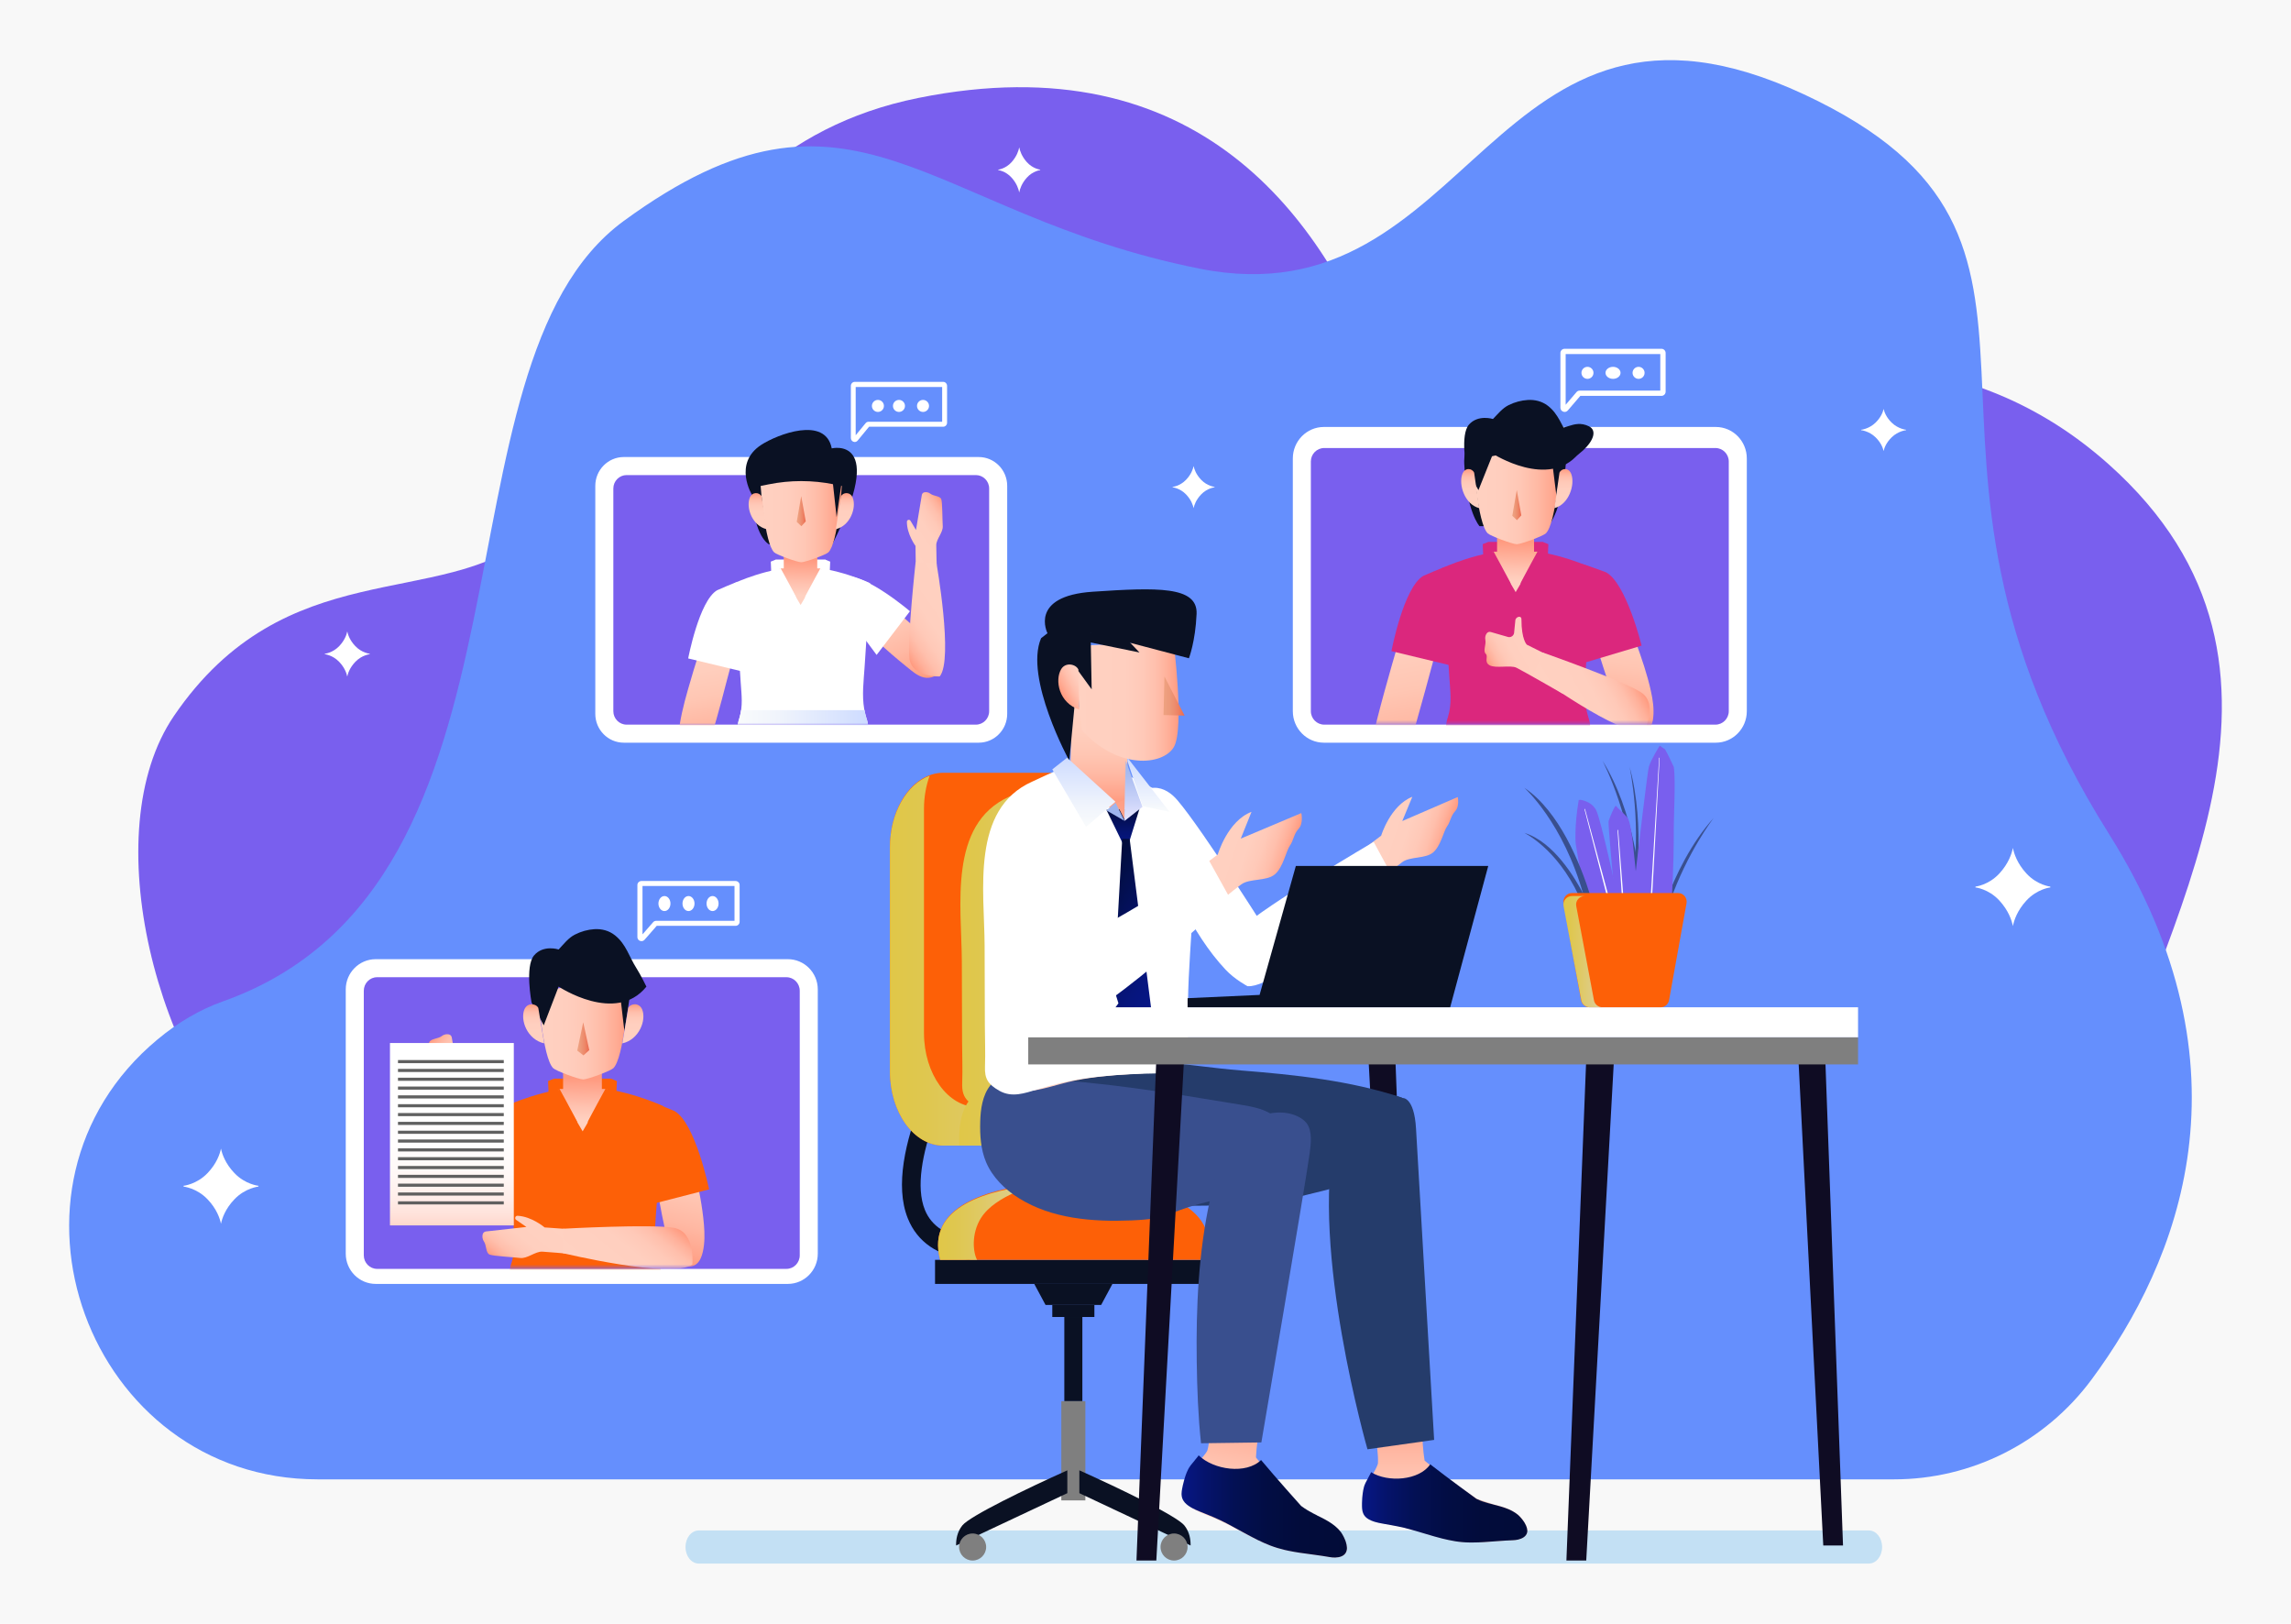 <svg width="762" height="540" viewBox="0 0 762 540" fill="none" xmlns="http://www.w3.org/2000/svg">
<rect width="762" height="540" fill="#F8F8F8"/>
<path d="M621.618 520H232.382C229.962 520 228 517.539 228 514.5C228 511.461 229.962 509 232.382 509H621.618C624.037 509 626 511.461 626 514.5C626 517.539 624.037 520 621.618 520Z" fill="#C3E0F4"/>
<path fill-rule="evenodd" clip-rule="evenodd" d="M90.49 391L698.32 377.098C717.779 308.288 777.554 222.276 701.269 154.334C607.643 70.936 479.305 176.388 459.75 124.446C440.208 72.502 398.564 13.818 305.464 32.573C212.378 51.328 207.021 153.187 176.739 178.067C146.459 202.948 94.974 183.619 57.828 238.149C31.698 276.498 51.642 355.672 90.476 391H90.49Z" fill="#795FEE"/>
<path d="M105.667 492H629.968C655.828 492 680.194 479.698 695.701 458.757C724.643 419.67 750.613 355.464 701.423 277.291C618.995 146.278 704.684 80.198 600.018 31.382C495.337 -17.42 490.528 107.639 398.936 89.34C307.344 71.041 283.89 17.584 207.459 73.487C141.131 121.996 184.737 293.774 74.127 333.042C66.401 335.781 59.076 340.128 52.414 345.679C-6.574 394.759 29.292 492 105.667 492Z" fill="#658FFD"/>
<path d="M470 506L463.991 349H455L463.419 506H470Z" fill="#0F0C23"/>
<path d="M505.035 503.887C505.035 503.887 504.924 503.803 504.884 503.747C504.275 503.243 503.61 502.822 502.919 502.445C503.167 502.529 503.431 502.626 503.679 502.71C503.444 502.626 503.181 502.529 502.904 502.43C501.424 501.647 499.805 501.127 498.186 500.693C497.674 500.554 497.149 500.428 496.637 500.287C494.229 499.475 492.085 498.775 491.434 498.55C491.338 498.508 491.241 498.466 491.157 498.424C490.091 497.655 478.911 490.147 474.221 486.085C474.084 485.972 473.958 485.846 473.82 485.721C472.713 478.689 473.059 471.069 473.059 471.069L456.178 471C456.178 471 458.627 481.252 458.309 486.715C458.281 487.149 457.452 488.745 457.41 488.844C457.202 489.222 456.994 489.587 456.787 489.964C456.579 490.343 456.372 490.735 456.205 491.141C455.68 492.373 454.974 493.564 454.588 494.867C454.158 496.31 454.074 497.878 454.019 499.377C454.006 499.881 453.992 500.386 454.006 500.889C454.019 501.87 454.13 502.892 454.615 503.747C455.376 505.064 456.883 505.722 458.336 506.157C461.298 507.039 464.384 507.374 467.372 508.117C472.879 509.49 478.455 511.674 484.17 512.585C490.494 513.594 496.858 512.473 503.209 512.263C504.884 512.207 507.456 511.633 507.928 509.714C508.411 507.781 506.364 505.064 505.05 503.902L505.035 503.887Z" fill="url(#paint0_linear_171_6650)"/>
<path d="M507.983 508.96C507.969 508.709 507.927 508.442 507.858 508.189C507.787 507.924 507.691 507.644 507.564 507.364C507.439 507.084 507.301 506.818 507.147 506.551C507.064 506.412 506.994 506.285 506.911 506.159C506.534 505.571 506.088 505.024 505.671 504.576C505.546 504.437 505.406 504.31 505.295 504.184C505.295 504.184 505.295 504.184 505.281 504.171C505.198 504.087 505.114 504.003 505.031 503.933C504.975 503.891 504.92 503.849 504.877 503.792C504.682 503.624 504.474 503.47 504.251 503.316C504.167 503.26 504.084 503.19 503.986 503.134C503.888 503.064 503.777 503.007 503.68 502.938C503.429 502.784 503.165 502.63 502.9 502.489C503.15 502.573 503.415 502.672 503.665 502.756C503.429 502.672 503.165 502.573 502.886 502.476C502.148 502.083 501.368 501.762 500.561 501.482C500.198 501.356 499.823 501.229 499.447 501.118C499.377 501.103 499.322 501.076 499.251 501.061C498.876 500.949 498.499 500.838 498.123 500.739C497.608 500.6 497.079 500.472 496.564 500.333C494.141 499.52 491.982 498.821 491.327 498.596C491.272 498.568 491.216 498.539 491.175 498.526C491.133 498.512 491.091 498.484 491.049 498.471C490.199 497.854 481.594 491.594 475.703 487C472.041 492.392 461.611 493.119 456.013 489.605C456.082 489.689 455.386 490.865 455.331 490.992C454.871 491.999 454.216 492.923 453.84 493.974C453.77 494.157 453.715 494.338 453.659 494.534C453.561 494.885 453.478 495.263 453.409 495.641C453.353 495.936 453.311 496.229 453.269 496.523C453.213 496.93 453.172 497.336 453.13 497.728C453.117 497.952 453.088 498.162 453.075 498.372C453.005 499.423 452.99 500.347 453.005 500.893C453.005 501.383 453.046 501.887 453.13 502.363C453.158 502.489 453.172 502.602 453.213 502.727C453.311 503.078 453.436 503.428 453.617 503.75C453.813 504.087 454.049 504.367 454.314 504.618C454.453 504.744 454.593 504.871 454.745 504.969C455.511 505.529 456.444 505.879 457.349 506.159C458.84 506.607 461.012 506.902 462.543 507.195C463.31 507.336 464.075 507.475 464.828 507.629C465.593 507.784 466.345 507.938 467.098 508.12C469.521 508.722 471.958 509.478 474.422 510.206C476.176 510.739 477.946 511.244 479.714 511.691C481.134 512.042 482.568 512.35 484.003 512.588C484.407 512.657 484.797 512.7 485.201 512.756C485.604 512.798 485.994 512.84 486.398 512.882C487.165 512.952 487.943 512.98 488.71 512.994C489.142 512.994 489.559 513.008 489.991 512.994C491.189 512.994 492.386 512.939 493.583 512.868C496.787 512.686 499.975 512.35 503.179 512.251C503.707 512.238 504.32 512.168 504.933 512.028C506.284 511.705 507.606 511.019 507.927 509.703C507.983 509.465 508.01 509.212 507.997 508.947C507.997 508.947 507.997 508.932 507.997 508.918L507.983 508.96ZM496.466 500.318C496.049 500.207 495.63 500.095 495.199 499.983C495.157 499.983 495.13 499.969 495.088 499.954C493.793 499.591 492.525 499.185 491.314 498.61C493.026 499.17 494.74 499.745 496.452 500.318H496.466Z" fill="url(#paint1_linear_171_6650)"/>
<path d="M445.996 509.724C445.996 509.724 445.913 509.612 445.857 509.557C445.342 508.917 444.742 508.345 444.115 507.816C444.351 507.955 444.602 508.108 444.84 508.248C444.617 508.108 444.365 507.955 444.101 507.802C442.749 506.701 441.187 505.824 439.626 505.044C439.124 504.794 438.622 504.542 438.12 504.305C435.819 502.968 433.771 501.799 433.143 501.436C433.06 501.367 432.962 501.311 432.878 501.256C431.958 500.239 422.033 490.251 418.074 485.139C417.963 484.999 417.851 484.847 417.739 484.694C418.088 477.324 420.04 469.665 420.04 469.665L402.711 466C402.711 466 403.074 476.921 401.583 482.381C401.472 482.813 400.287 484.262 400.216 484.345C399.923 484.679 399.631 484.999 399.338 485.348C399.046 485.696 398.753 486.045 398.488 486.406C397.68 487.535 396.718 488.607 396.034 489.848C395.281 491.212 394.877 492.8 394.515 494.304C394.389 494.806 394.277 495.322 394.181 495.837C393.985 496.84 393.888 497.884 394.208 498.86C394.71 500.364 396.118 501.352 397.526 502.104C400.37 503.637 403.478 504.625 406.391 506.019C411.759 508.582 417.028 511.981 422.716 514.126C429.003 516.493 435.779 516.703 442.345 517.859C444.072 518.166 446.833 518.109 447.725 516.271C448.632 514.404 447.098 511.215 445.983 509.766L445.996 509.724Z" fill="url(#paint2_linear_171_6650)"/>
<path d="M447.957 515.41C448 515.139 448.014 514.867 447.985 514.582C447.971 514.281 447.929 513.966 447.859 513.666C447.789 513.351 447.704 513.036 447.607 512.723C447.551 512.566 447.495 512.408 447.439 512.265C447.172 511.565 446.835 510.907 446.512 510.349C446.415 510.178 446.302 510.006 446.204 509.863C446.204 509.863 446.204 509.863 446.204 509.848C446.134 509.749 446.064 509.649 445.993 509.549C445.952 509.492 445.909 509.434 445.853 509.377C445.685 509.162 445.503 508.948 445.321 508.748C445.25 508.662 445.166 508.59 445.096 508.505C445.011 508.405 444.913 508.32 444.816 508.233C444.591 508.019 444.353 507.805 444.1 507.591C444.338 507.733 444.591 507.89 444.829 508.032C444.605 507.89 444.353 507.733 444.086 507.575C443.412 507.004 442.683 506.504 441.912 506.032C441.562 505.818 441.21 505.617 440.846 505.417C440.789 505.388 440.72 505.345 440.664 505.316C440.298 505.116 439.934 504.931 439.57 504.745C439.065 504.488 438.559 504.23 438.041 503.987C435.726 502.614 433.664 501.413 433.033 501.042C432.99 500.999 432.934 500.971 432.892 500.927C432.851 500.899 432.822 500.87 432.766 500.841C432.023 500.027 424.504 491.634 419.44 485.573C414.531 490.39 403.674 488.889 398.668 484C398.709 484.101 397.754 485.172 397.671 485.301C396.984 486.259 396.128 487.074 395.511 488.088C395.412 488.261 395.3 488.432 395.203 488.633C395.019 488.975 394.866 489.348 394.698 489.733C394.585 490.019 394.473 490.32 394.361 490.619C394.22 491.034 394.08 491.449 393.968 491.85C393.898 492.078 393.842 492.293 393.786 492.507C393.491 493.578 393.281 494.552 393.182 495.124C393.085 495.637 393.014 496.167 393 496.681C393 496.809 393 496.939 393 497.068C393.014 497.453 393.084 497.84 393.196 498.211C393.323 498.598 393.505 498.955 393.73 499.269C393.842 499.426 393.968 499.583 394.094 499.741C394.754 500.484 395.652 501.057 396.521 501.543C397.952 502.328 400.126 503.116 401.626 503.744C402.384 504.059 403.141 504.373 403.885 504.688C404.642 505.002 405.385 505.345 406.115 505.703C408.486 506.846 410.828 508.162 413.199 509.463C414.895 510.392 416.593 511.308 418.319 512.165C419.707 512.836 421.111 513.48 422.541 514.024C422.934 514.181 423.326 514.323 423.733 514.452C424.125 514.582 424.533 514.71 424.94 514.838C425.71 515.068 426.496 515.282 427.282 515.468C427.717 515.567 428.151 515.668 428.586 515.754C429.82 516.011 431.055 516.225 432.303 516.411C435.627 516.911 438.98 517.269 442.276 517.855C442.824 517.955 443.469 518.013 444.128 517.998C445.573 517.955 447.088 517.527 447.704 516.225C447.816 515.982 447.888 515.725 447.944 515.453C447.944 515.453 447.944 515.439 447.944 515.425L447.957 515.41ZM437.956 503.93C437.549 503.73 437.143 503.516 436.736 503.316C436.694 503.301 436.666 503.273 436.637 503.258C435.389 502.6 434.169 501.9 433.047 501.042C434.688 502 436.329 502.972 437.971 503.93H437.956Z" fill="url(#paint3_linear_171_6650)"/>
<path d="M325.536 247H207.464C202.247 247 198 242.7 198 237.415V161.585C198 156.3 202.247 152 207.464 152H325.536C330.753 152 335 156.3 335 161.585V237.415C335 242.7 330.753 247 325.536 247ZM209.045 235.812H323.94V163.202H209.045V235.812Z" fill="white"/>
<path d="M570.692 247H440.322C434.628 247 430 242.296 430 236.523V152.475C430 146.703 434.628 142 440.322 142H570.692C576.386 142 581 146.703 581 152.475V236.523C581 242.296 576.373 247 570.692 247ZM442.054 234.764H568.959V154.235H442.054V234.764Z" fill="white"/>
<path d="M262.029 427H124.971C119.467 427 115 422.496 115 416.948V329.051C115 323.502 119.467 319 124.971 319H262.029C267.533 319 272 323.502 272 329.051V416.948C272 422.496 267.533 427 262.029 427ZM126.643 415.262H260.357V330.738H126.643V415.262Z" fill="white"/>
<path d="M324.579 158H208.421C205.979 158 204 160.001 204 162.469V236.531C204 238.999 205.979 241 208.421 241H324.579C327.02 241 329 238.999 329 236.531V162.469C329 160.001 327.02 158 324.579 158Z" fill="#795FEE"/>
<mask id="mask0_171_6650" style="mask-type:luminance" maskUnits="userSpaceOnUse" x="203" y="157" width="127" height="84">
<path d="M324.796 157.633H208.109C205.656 157.633 203.668 159.643 203.668 162.121V236.5C203.668 238.979 205.656 240.988 208.109 240.988H324.796C327.249 240.988 329.238 238.979 329.238 236.5V162.121C329.238 159.643 327.249 157.633 324.796 157.633Z" fill="white"/>
</mask>
<g mask="url(#mask0_171_6650)">
<path d="M274.492 186.086H258.055V191.734H274.492V186.086Z" fill="white"/>
<path d="M234.494 212.823C234.204 213.299 233.956 213.83 233.734 214.347C232.144 217.982 231.008 221.828 229.887 225.672C228.421 230.636 226.954 235.626 226.124 240.757C225.71 243.344 225.446 246 225.834 248.601C226.028 249.915 226.429 251.257 227.356 252.166C229.058 253.829 231.922 253.242 233.555 251.551C235.132 249.915 235.699 247.58 236.404 245.427C239.116 237.067 241.137 228.37 243.474 219.87C243.875 218.416 244.277 216.919 244.167 215.41C243.848 211.313 238.368 209.203 235.464 211.676C235.09 211.999 234.771 212.404 234.509 212.838L234.494 212.823Z" fill="url(#paint4_linear_171_6650)"/>
<path d="M238.496 196.315C232.519 199.824 228.895 218.979 228.895 218.979L246.548 223.228L245.456 193.449C245.013 193.491 238.621 196.217 238.483 196.315H238.496Z" fill="white"/>
<path d="M285.409 193.534C285.921 193.772 286.406 194.08 286.889 194.388C290.196 196.541 293.24 199.114 296.27 201.686C300.199 205.013 304.142 208.355 307.643 212.172C309.4 214.087 311.074 216.171 312.167 218.561C312.72 219.764 313.121 221.119 312.844 222.378C312.333 224.712 309.621 225.817 307.338 225.313C305.138 224.825 303.382 223.203 301.61 221.79C294.79 216.324 288.356 210.186 281.77 204.399C280.65 203.405 279.487 202.386 278.769 201.057C276.804 197.464 280.22 192.641 283.983 193.101C284.482 193.158 284.953 193.325 285.409 193.534Z" fill="url(#paint5_linear_171_6650)"/>
<path d="M281.081 191.767C287.915 190.704 302.65 203.287 302.65 203.287L291.567 217.814L273.887 193.976C274.259 193.738 280.928 191.795 281.095 191.767H281.081Z" fill="white"/>
<path d="M266.87 188.498C266.87 188.498 266.814 188.498 266.801 188.498C266.773 188.498 266.746 188.498 266.732 188.498C255.635 188.583 244.18 193.965 244.18 193.965C244.235 194.79 244.29 195.615 244.346 196.44C244.762 202.773 245.176 209.107 245.606 215.454C245.854 219.326 246.117 223.185 246.366 227.058C246.643 231.183 247.154 234.761 245.923 238.803C245.55 240.033 245.092 241.403 245.633 242.563C246.062 243.485 247.017 243.976 247.888 244.409C249.589 245.234 251.292 246.059 253.062 246.702C261.654 249.861 271.062 248.673 280 247.023C282.849 246.506 285.921 245.807 287.844 243.5C288.162 243.122 288.439 242.689 288.592 242.2C288.924 241.095 288.508 239.907 288.162 238.788C287.859 237.81 287.622 236.803 287.443 235.797C286.641 231.252 287.263 226.457 287.567 221.885C287.859 217.524 288.149 213.161 288.426 208.785C288.758 203.836 289.075 198.9 289.407 193.952C289.407 193.952 277.952 188.568 266.856 188.484L266.87 188.498Z" fill="white"/>
<path d="M287.542 236.181H246.492C246.368 237.033 246.188 237.9 245.925 238.795C245.552 240.025 245.094 241.395 245.634 242.555C246.064 243.478 247.018 243.968 247.889 244.401C249.591 245.226 251.293 246.051 253.064 246.694C261.655 249.854 271.064 248.665 280.002 247.015C282.851 246.498 285.923 245.799 287.846 243.492C288.164 243.114 288.455 242.681 288.594 242.192C288.926 241.088 288.51 239.899 288.164 238.78C287.901 237.928 287.708 237.048 287.542 236.152V236.181Z" fill="url(#paint6_linear_171_6650)"/>
<path d="M266.29 201.213L273.428 189.035H259.164L266.29 201.213Z" fill="url(#paint7_linear_171_6650)"/>
<path d="M264.823 198.699L261.959 197.216L258.32 186.562C258.32 186.562 264.865 198.503 264.823 198.684V198.699Z" fill="white"/>
<path d="M258.317 186.561L261.943 197.215L256.948 200.346L256.367 186.784L258.055 186.086L258.317 186.561Z" fill="white"/>
<path d="M267.688 198.704L270.938 197.375L274.189 186.582C274.189 186.582 267.646 198.521 267.688 198.704Z" fill="white"/>
<path d="M274.175 186.561L270.938 197.354L275.558 200.346L276.125 186.784L274.437 186.086L274.175 186.561Z" fill="white"/>
<path d="M271.821 180.301H260.684V190.73H271.821V180.301Z" fill="url(#paint8_linear_171_6650)"/>
<path d="M304.67 176.239L306.607 164.621C306.676 164.172 307.022 163.809 307.465 163.725C307.991 163.628 308.738 163.642 309.485 164.216C310.578 165.054 312.723 164.9 313.095 166.075C313.469 167.248 313.427 172.897 313.567 174.98C313.704 177.064 311.422 179.273 311.407 181.272C311.407 183.271 311.56 188.109 311.56 188.109L304.574 187.312L304.505 181.565C304.505 181.565 301.612 177.651 301.641 173.526C301.641 172.87 302.485 172.632 302.83 173.191L304.656 176.252L304.67 176.239Z" fill="url(#paint9_linear_171_6650)"/>
<path d="M312.581 224.964C312.581 224.964 303.256 225.384 302.482 219.008C301.707 212.633 304.542 186.949 304.542 186.949L311.46 187.215C311.46 187.215 317.161 219.357 312.567 224.95L312.581 224.964Z" fill="url(#paint10_linear_171_6650)"/>
</g>
<path d="M276.65 149.114C276.65 149.114 295.324 144.657 276.819 181H255.726C255.726 181 250.828 178.589 250.195 164.743C250.195 164.743 243.624 154.156 253.221 147.93C258.54 144.475 274.526 138.262 276.637 149.1L276.65 149.114Z" fill="#0A1123"/>
<path d="M255.625 161.088L253 161.617C253 161.617 254.285 180.682 257.517 183.723C258.349 184.503 265.082 186.958 266.508 187C267.933 186.958 274.651 184.518 275.498 183.723C278.73 180.682 280 161.617 280 161.617L277.375 161.088C270.205 159.637 262.809 159.637 255.639 161.088H255.625Z" fill="url(#paint11_linear_171_6650)"/>
<path d="M277 160.523L278.263 172L280 160L277 160.523Z" fill="#0A1123"/>
<path d="M283.63 165.559C284.906 168.8 282.847 174.846 278 176L279.681 165.106C280.381 163.688 282.791 163.426 283.63 165.559Z" fill="url(#paint12_linear_171_6650)"/>
<path d="M266.486 165L265 173.549L266.542 175L268 173.403L266.486 165Z" fill="url(#paint13_linear_171_6650)"/>
<path d="M249.369 165.557C248.095 168.8 250.154 174.846 255 176L253.32 165.105C252.619 163.689 250.21 163.426 249.369 165.557Z" fill="url(#paint14_linear_171_6650)"/>
<path d="M570.551 149H440.449C437.992 149 436 151.007 436 153.482V236.517C436 238.993 437.992 241 440.449 241H570.551C573.008 241 575 238.993 575 236.517V153.482C575 151.007 573.008 149 570.551 149Z" fill="#795FEE"/>
<mask id="mask1_171_6650" style="mask-type:luminance" maskUnits="userSpaceOnUse" x="436" y="148" width="140" height="93">
<path d="M570.595 148.57H440.722C438.27 148.57 436.281 150.581 436.281 153.059V236.19C436.281 238.669 438.27 240.679 440.722 240.679H570.595C573.047 240.679 575.036 238.669 575.036 236.19V153.059C575.036 150.581 573.047 148.57 570.595 148.57Z" fill="white"/>
</mask>
<g mask="url(#mask1_171_6650)">
<path d="M513.193 180.223H495.027V186.458H513.193V180.223Z" fill="#DB277D"/>
<path d="M469.778 200.981C469.446 201.513 469.184 202.099 468.934 202.673C467.177 206.699 465.932 210.95 464.687 215.186C463.068 220.667 457.549 239.876 456.621 245.552C456.151 248.404 455.874 251.341 456.302 254.221C456.524 255.661 456.967 257.157 457.977 258.164C459.859 260.009 463.027 259.352 464.825 257.478C466.568 255.675 467.204 253.088 467.979 250.712C470.982 241.47 477.111 218.163 479.699 208.768C480.141 207.161 480.584 205.511 480.459 203.833C480.1 199.304 474.053 196.969 470.843 199.709C470.429 200.072 470.083 200.506 469.793 200.981H469.778Z" fill="url(#paint15_linear_171_6650)"/>
<path d="M473.402 191.515C466.803 195.403 462.805 216.556 462.805 216.556L482.312 221.254L481.109 188.355C480.624 188.412 473.568 191.418 473.402 191.515Z" fill="#DB277D"/>
<path d="M504.756 182.891C504.756 182.891 504.701 182.891 504.672 182.891C504.645 182.891 504.617 182.891 504.59 182.891C492.331 182.989 479.672 188.93 479.672 188.93C479.727 189.839 479.796 190.749 479.851 191.658C480.308 198.662 480.779 205.652 481.236 212.656C481.512 216.935 481.803 221.199 482.079 225.477C482.383 230.036 482.965 233.992 481.595 238.452C481.18 239.808 480.668 241.332 481.277 242.604C481.761 243.625 482.799 244.171 483.767 244.646C485.648 245.555 487.531 246.463 489.482 247.19C498.973 250.671 509.363 249.372 519.255 247.553C522.41 246.98 525.785 246.211 527.916 243.667C528.262 243.247 528.58 242.772 528.747 242.241C529.119 241.011 528.649 239.696 528.275 238.48C527.943 237.403 527.681 236.285 527.487 235.167C526.601 230.148 527.294 224.848 527.626 219.801C527.943 214.977 528.262 210.154 528.58 205.331C528.94 199.864 529.299 194.411 529.659 188.945C529.659 188.945 516.999 183.003 504.741 182.905L504.756 182.891Z" fill="#DB277D"/>
<path d="M504.118 196.927L512.004 183.477H496.246L504.118 196.927Z" fill="url(#paint16_linear_171_6650)"/>
<path d="M502.485 194.153L499.318 192.518L495.305 180.746C495.305 180.746 502.541 193.93 502.485 194.14V194.153Z" fill="#DB277D"/>
<path d="M495.304 180.753L499.317 192.512L493.797 195.979L493.16 180.977L495.029 180.223L495.304 180.753Z" fill="#DB277D"/>
<path d="M505.656 194.153L509.253 192.685L512.851 180.758C512.851 180.758 505.616 193.942 505.67 194.153H505.656Z" fill="#DB277D"/>
<path d="M512.834 180.753L509.25 192.666L514.355 195.979L514.991 180.977L513.124 180.223L512.834 180.753Z" fill="#DB277D"/>
<path d="M510.233 173.82H497.934V185.354H510.233V173.82Z" fill="url(#paint17_linear_171_6650)"/>
<path d="M538.222 199.557C538.581 200.074 538.872 200.633 539.162 201.207C541.127 205.122 542.608 209.302 544.074 213.468C545.984 218.865 547.893 224.275 549.11 229.882C549.732 232.707 550.175 235.629 549.885 238.522C549.747 239.977 549.386 241.5 548.418 242.549C546.633 244.492 543.437 244.003 541.543 242.241C539.716 240.536 538.941 237.99 538.041 235.656C534.555 226.597 531.816 217.118 528.745 207.876C528.219 206.296 527.679 204.673 527.721 202.996C527.832 198.466 533.753 195.797 537.101 198.354C537.544 198.69 537.904 199.109 538.222 199.571V199.557Z" fill="url(#paint18_linear_171_6650)"/>
<path d="M534.099 190.298C540.892 193.821 546.011 214.724 546.011 214.724L526.779 220.469L526.227 187.559C526.71 187.586 533.918 190.215 534.084 190.298H534.099Z" fill="#DB277D"/>
<path d="M503.617 210.41C503.507 211.431 502.524 212.115 501.542 211.836L495.814 210.186C495.329 210.047 494.818 210.214 494.514 210.619C494.153 211.108 493.821 211.864 494.042 212.898C494.348 214.395 493.172 216.492 494.153 217.429C495.136 218.364 493.462 220.14 495.454 221.259C497.447 222.377 502.371 221.119 504.351 222.056C506.329 223.007 519.736 230.71 519.736 230.71L513.481 217.218L507.837 214.408C507.837 214.408 506.038 212.8 506.038 205.963C506.038 204.467 503.977 205.18 504.005 206.425L503.603 210.395L503.617 210.41Z" fill="url(#paint19_linear_171_6650)"/>
<path d="M546.827 243.22C546.827 243.22 551.683 234.034 545.762 230.217C539.839 226.401 513.151 217.02 513.151 217.02L510.121 224.122C510.121 224.122 539.106 245.177 546.827 243.22Z" fill="url(#paint20_linear_171_6650)"/>
</g>
<path d="M521 150.984C521 150.984 520.613 167.701 514.977 175H492.097C492.097 175 487.731 170.186 487.054 154.774C487.054 154.774 486.032 145.441 492.843 144.359C499.655 143.279 517.726 139.826 521 150.984Z" fill="#0A1123"/>
<path d="M490 147.722C490 147.722 493.001 160.123 508.775 157.682C524.551 155.241 533.801 144.389 528.498 141.781C523.208 139.171 519.917 144.137 516.135 141.781C512.352 139.423 490 147.722 490 147.722Z" fill="#0A1123"/>
<path d="M504.5 150L490 153.007C490 153.007 491.372 174.05 494.846 177.393C495.738 178.256 502.975 180.958 504.5 181C506.024 180.958 513.26 178.256 514.153 177.393C517.626 174.037 519 153.007 519 153.007L504.5 150Z" fill="url(#paint21_linear_171_6650)"/>
<path d="M516 151.609L517.685 165L520 151L516 151.609Z" fill="#0A1123"/>
<path d="M522.633 157.689C523.902 161.212 521.847 167.74 517 169L518.688 157.203C519.385 155.655 521.796 155.384 522.633 157.689Z" fill="url(#paint22_linear_171_6650)"/>
<path d="M496.568 150.929C496.568 150.929 515.071 162.776 525 150.929C525 150.929 523.167 147.275 521.769 145.188C519.378 141.59 518.398 137.698 514.818 134.939C512.888 133.454 510.525 132.881 508.162 133.02C505.994 133.147 503.813 133.734 501.812 134.715C499.673 135.779 498.247 137.641 496.568 139.349C496.568 139.349 491.632 137.767 488.597 141.198C485.562 144.629 487.785 155.887 487.785 155.887L491.743 163L496.568 150.944V150.929Z" fill="#0A1123"/>
<path d="M504.488 163L503 171.542L504.551 173L506 171.398L504.488 163Z" fill="url(#paint23_linear_171_6650)"/>
<path d="M486.367 157.689C485.099 161.212 487.153 167.74 492 169L490.313 157.203C489.615 155.655 487.204 155.384 486.367 157.689Z" fill="url(#paint24_linear_171_6650)"/>
<path d="M261.572 325H125.428C122.983 325 121 327.02 121 329.51V417.49C121 419.981 122.983 422 125.428 422H261.572C264.018 422 266 419.981 266 417.49V329.51C266 327.02 264.018 325 261.572 325Z" fill="#795FEE"/>
<mask id="mask2_171_6650" style="mask-type:luminance" maskUnits="userSpaceOnUse" x="121" y="325" width="146" height="97">
<path d="M262.013 325.066H125.472C123.02 325.066 121.031 327.077 121.031 329.555V417.118C121.031 419.597 123.02 421.606 125.472 421.606H262.013C264.466 421.606 266.454 419.597 266.454 417.118V329.555C266.454 327.077 264.466 325.066 262.013 325.066Z" fill="white"/>
</mask>
<g mask="url(#mask2_171_6650)">
<path d="M227.026 374.25C227.331 374.837 227.553 375.466 227.774 376.096C229.267 380.444 230.222 384.987 231.177 389.531C232.408 395.403 233.64 401.289 234.138 407.301C234.386 410.321 234.442 413.411 233.75 416.388C233.405 417.884 232.824 419.409 231.675 420.359C229.558 422.121 226.293 421.171 224.578 419.059C222.917 417.032 222.461 414.278 221.852 411.719C219.486 401.806 217.951 391.586 216.041 381.548C215.709 379.828 215.377 378.067 215.654 376.333C216.401 371.636 222.917 369.706 226.031 372.852C226.432 373.257 226.764 373.746 227.026 374.278V374.25Z" fill="url(#paint25_linear_171_6650)"/>
<path d="M224.33 369.497C231.316 373.453 235.855 395.557 235.855 395.557L215.488 400.8L216.208 366.309C216.72 366.35 224.164 369.399 224.33 369.497Z" fill="#FD6007"/>
<path d="M169.913 368.588C169.318 368.868 168.751 369.218 168.211 369.567C164.379 372.056 160.851 375.048 157.336 378.026C152.784 381.885 148.219 385.744 144.165 390.175C142.132 392.398 140.194 394.803 138.922 397.571C138.285 398.955 137.815 400.521 138.134 401.989C138.728 404.702 141.869 405.974 144.511 405.386C147.056 404.827 149.091 402.94 151.138 401.304C159.039 394.972 166.495 387.869 174.119 381.172C175.419 380.025 176.761 378.851 177.605 377.299C179.888 373.132 175.931 367.554 171.559 368.086C170.991 368.155 170.439 368.337 169.913 368.588Z" fill="url(#paint26_linear_171_6650)"/>
<path d="M174.95 366.515C167.036 365.284 149.977 379.867 149.977 379.867L162.816 396.686L183.292 369.073C182.863 368.793 175.143 366.542 174.95 366.515Z" fill="#2148EA"/>
<path d="M152.522 358.494L150.267 345.044C150.185 344.527 149.784 344.107 149.27 344.01C148.663 343.898 147.79 343.911 146.933 344.582C145.673 345.548 143.183 345.366 142.74 346.736C142.312 348.092 142.353 354.635 142.202 357.04C142.049 359.445 144.692 362.017 144.705 364.338C144.705 366.658 144.539 372.251 144.539 372.251L152.633 371.329L152.701 364.673C152.701 364.673 156.05 360.13 156.008 355.362C156.008 354.607 155.027 354.327 154.639 354.97L152.522 358.521V358.494Z" fill="url(#paint27_linear_171_6650)"/>
<path d="M154.166 386.543C153.46 378.252 152.644 370.926 152.644 370.926L144.633 371.234C144.633 371.234 143.402 378.154 142.434 386.543H154.166Z" fill="url(#paint28_linear_171_6650)"/>
<path d="M203.299 358.73H184.262V365.274H203.299V358.73Z" fill="#FD6007"/>
<path d="M194.457 361.543C194.457 361.543 194.402 361.543 194.375 361.543C194.347 361.543 194.32 361.543 194.291 361.543C181.453 361.642 168.184 367.862 168.184 367.862C168.254 368.813 168.309 369.764 168.378 370.729C168.863 378.069 169.346 385.409 169.831 392.735C170.121 397.209 170.425 401.696 170.717 406.171C171.034 410.953 171.643 415.105 170.204 419.774C169.762 421.2 169.235 422.794 169.873 424.137C170.37 425.213 171.463 425.772 172.487 426.276C174.465 427.226 176.43 428.19 178.478 428.932C188.426 432.581 199.314 431.211 209.676 429.31C212.983 428.707 216.525 427.897 218.753 425.226C219.126 424.779 219.444 424.291 219.624 423.73C220.012 422.445 219.527 421.074 219.126 419.789C218.78 418.656 218.503 417.495 218.295 416.321C217.369 411.065 218.089 405.514 218.448 400.215C218.78 395.153 219.112 390.107 219.444 385.045C219.817 379.328 220.205 373.594 220.579 367.876C220.579 367.876 207.311 361.642 194.471 361.543H194.457Z" fill="#FD6007"/>
<path d="M193.791 376.253L202.037 362.16H185.531L193.791 376.253Z" fill="url(#paint29_linear_171_6650)"/>
<path d="M192.077 373.323L188.757 371.617L184.551 359.285C184.551 359.285 192.133 373.112 192.077 373.323Z" fill="#FD6007"/>
<path d="M184.548 359.286L188.754 371.618L182.957 375.253L182.293 359.538L184.258 358.727L184.548 359.286Z" fill="#FD6007"/>
<path d="M195.395 373.324L199.158 371.773L202.921 359.273C202.921 359.273 195.339 373.102 195.395 373.311V373.324Z" fill="#FD6007"/>
<path d="M202.927 359.286L199.164 371.785L204.518 375.253L205.182 359.538L203.218 358.727L202.927 359.286Z" fill="#FD6007"/>
<path d="M200.184 352.023H187.289V364.103H200.184V352.023Z" fill="url(#paint30_linear_171_6650)"/>
<path d="M175.045 408.061L161.625 409.556C161.098 409.613 160.67 409.989 160.546 410.508C160.393 411.122 160.365 411.989 160.974 412.898C161.86 414.227 161.541 416.729 162.856 417.246C164.17 417.763 170.644 418.084 173.01 418.379C175.377 418.672 178.075 416.156 180.357 416.267C182.64 416.394 188.174 416.896 188.174 416.896L187.717 408.676L181.146 408.214C181.146 408.214 176.857 404.565 172.139 404.341C171.393 404.299 171.06 405.278 171.669 405.698L175.059 408.033L175.045 408.061Z" fill="url(#paint31_linear_171_6650)"/>
<path d="M230.278 420.528C230.278 420.528 231.386 409.665 224.136 408.351C216.886 407.023 187.319 408.644 187.319 408.644L187.168 416.753C187.168 416.753 223.554 425.534 230.278 420.542V420.528Z" fill="url(#paint32_linear_171_6650)"/>
<path d="M170.895 346.883H129.707V407.546H170.895V346.883Z" fill="url(#paint33_linear_171_6650)"/>
<path d="M167.558 352.551H132.375V353.585H167.558V352.551Z" fill="#606060"/>
<path d="M167.558 355.488H132.375V356.523H167.558V355.488Z" fill="#606060"/>
<path d="M167.558 358.418H132.375V359.452H167.558V358.418Z" fill="#606060"/>
<path d="M167.558 361.359H132.375V362.395H167.558V361.359Z" fill="#606060"/>
<path d="M167.558 364.289H132.375V365.323H167.558V364.289Z" fill="#606060"/>
<path d="M167.558 367.227H132.375V368.261H167.558V367.227Z" fill="#606060"/>
<path d="M167.558 370.168H132.375V371.202H167.558V370.168Z" fill="#606060"/>
<path d="M167.558 373.098H132.375V374.132H167.558V373.098Z" fill="#606060"/>
<path d="M167.558 376.043H132.375V377.079H167.558V376.043Z" fill="#606060"/>
<path d="M167.558 378.969H132.375V380.004H167.558V378.969Z" fill="#606060"/>
<path d="M167.558 381.914H132.375V382.948H167.558V381.914Z" fill="#606060"/>
<path d="M167.558 384.844H132.375V385.878H167.558V384.844Z" fill="#606060"/>
<path d="M167.558 387.781H132.375V388.816H167.558V387.781Z" fill="#606060"/>
<path d="M167.558 390.715H132.375V391.749H167.558V390.715Z" fill="#606060"/>
<path d="M167.558 393.652H132.375V394.688H167.558V393.652Z" fill="#606060"/>
<path d="M167.558 396.59H132.375V397.624H167.558V396.59Z" fill="#606060"/>
<path d="M167.558 399.531H132.375V400.566H167.558V399.531Z" fill="#606060"/>
</g>
<path d="M193.999 327L179 330.098C179 330.098 180.423 351.802 184.013 355.27C184.948 356.161 192.428 358.959 193.999 359C195.572 358.959 203.065 356.161 203.987 355.27C207.577 351.815 209 330.098 209 330.098L193.999 327Z" fill="url(#paint34_linear_171_6650)"/>
<path d="M206 328.651L207.687 343L210 328L206 328.651Z" fill="#0A1123"/>
<path d="M213.571 335.68C215.054 339.194 212.652 345.742 207 347L208.965 335.201C209.784 333.656 212.596 333.383 213.571 335.693V335.68Z" fill="url(#paint35_linear_171_6650)"/>
<path d="M185.825 328.131C185.825 328.131 204.814 340.772 215 328.131C215 328.131 213.111 324.24 211.688 322.003C209.237 318.155 208.237 314.008 204.553 311.072C202.569 309.491 200.145 308.877 197.723 309.02C195.505 309.148 193.259 309.776 191.205 310.83C189.001 311.956 187.536 313.95 185.81 315.775C185.81 315.775 180.745 314.093 177.637 317.742C174.529 321.39 176.802 333.418 176.802 333.418L180.854 341L185.797 328.145L185.825 328.131Z" fill="#0A1123"/>
<path d="M193.983 340L192 349.4L194.064 351L196 349.249L193.983 340Z" fill="url(#paint36_linear_171_6650)"/>
<path d="M174.429 335.68C172.946 339.194 175.347 345.742 181 347L179.036 335.201C178.216 333.656 175.404 333.383 174.429 335.693V335.68Z" fill="url(#paint37_linear_171_6650)"/>
<path d="M322.707 412.093C314.91 411.109 309.84 407.841 307.633 402.399C301.466 387.206 316.822 357.002 323.257 346.643L323.364 346.462C323.765 345.812 323.617 344.953 323.016 344.482L320.193 342.294C319.538 341.781 318.589 341.961 318.147 342.667C317.117 344.315 293.092 383.37 301.962 405.252C305.131 413.09 311.873 417.702 321.999 418.99C322.788 419.086 323.497 418.505 323.591 417.688L323.992 413.726C324.073 412.924 323.525 412.203 322.748 412.107H322.694L322.707 412.093Z" fill="#0A1123"/>
<path d="M349.24 381H313.76C303.949 381 296 369.953 296 356.312V281.688C296 268.047 303.949 257 313.76 257H349.24C359.051 257 367 268.047 367 281.688V356.312C367 369.953 359.051 381 349.24 381Z" fill="#FD6007"/>
<path style="mix-blend-mode:multiply" d="M360.468 368.174H325.052C315.258 368.174 307.323 357.142 307.323 343.519V268.991C307.323 265.029 308.011 261.305 309.197 258C301.606 260.787 296 270.377 296 281.817V356.344C296 369.967 303.935 381 313.729 381H349.145C356.088 381 362.093 375.428 365 367.335C363.553 367.867 362.038 368.174 360.468 368.174Z" fill="url(#paint38_linear_171_6650)"/>
<path style="mix-blend-mode:multiply" d="M349.829 364.66C350.72 364.491 351.624 364.324 352.528 364.185C357.12 363.514 361.752 363.094 366.383 362.828C366.781 360.774 367 358.607 367 356.385V281.982C367 279.899 366.809 277.886 366.465 275.957V277.733C366.465 277.733 344.702 261.03 344.689 261.016C344.47 260.722 336.562 264.552 335.603 264.985C315.28 274.169 319.844 301.565 319.912 319.68C319.939 328.584 319.967 337.487 319.993 346.376C320.008 350.934 320.199 355.532 320.035 360.089C319.925 362.982 320.46 364.772 322.119 366.337C319.721 369.621 319.144 374.08 319.021 378.064C318.993 379.043 318.993 380.021 319.021 381H349.362C356.557 381 362.724 375.004 365.479 366.394C360.504 365.764 355.42 365.191 349.843 364.66H349.829Z" fill="url(#paint39_linear_171_6650)"/>
<path d="M311 427H403V419H311V427Z" fill="#0A1123"/>
<path d="M350 438H364V434H350V438Z" fill="#0A1123"/>
<path d="M354 466H360V438H354V466Z" fill="#0A1123"/>
<path d="M353 499H361V466H353V499Z" fill="#7F7F7F"/>
<path d="M353.258 427H360.742H370L366.246 434H360.742H353.258H347.756L344 427H353.258Z" fill="#0A1123"/>
<path d="M361.565 393.096C361.565 393.096 361.482 393.096 361.44 393.096C361.137 393.082 360.819 393.068 360.515 393.054C360.018 393.041 359.465 393.013 358.857 393C358.733 393 358.609 393 358.485 393C358.195 393 357.877 393 357.573 393C357.38 393 357.2 393 357.006 393C356.814 393 356.634 393 356.44 393C356.137 393 355.819 393.013 355.529 393.013C355.405 393.013 355.281 393.013 355.155 393.013C354.549 393.027 353.996 393.041 353.499 393.068C353.194 393.068 352.891 393.096 352.573 393.109C352.532 393.109 352.49 393.109 352.449 393.109C337.379 393.852 306.977 397.807 312.71 419H401.29C407.022 397.821 376.607 393.865 361.551 393.109L361.565 393.096Z" fill="#FD6007"/>
<path style="mix-blend-mode:multiply" d="M326.316 405.03C331.182 397.333 345 394 345 394C329.379 395.625 307.824 401.033 312.703 419H324.977C323.651 416.562 322.968 410.329 326.316 405.017V405.03Z" fill="url(#paint40_linear_171_6650)"/>
<path d="M359 496.593L395.997 514C396.039 512.063 395.667 509.483 393.906 507.304C391.375 504.185 372.388 494.997 359 489V496.579V496.593Z" fill="#0A1123"/>
<path d="M386 514.499C386 516.98 388.019 519 390.499 519C392.98 519 395 516.98 395 514.499C395 512.019 392.98 510 390.499 510C388.019 510 386 512.019 386 514.499Z" fill="#7F7F7F"/>
<path d="M355 489C341.626 494.997 322.639 504.171 320.095 507.305C318.333 509.485 317.963 512.063 318.003 514L355 496.593V489.014V489Z" fill="#0A1123"/>
<path d="M328 514.5C328 516.98 325.98 519 323.5 519C321.02 519 319 516.98 319 514.5C319 512.02 321.02 510 323.5 510C325.98 510 328 512.02 328 514.5Z" fill="#7F7F7F"/>
<path d="M414.966 328C414.966 328 410.716 325.784 407.616 322.467C401.835 316.328 397.136 308.734 393.201 301.155C389.976 294.931 387.229 288.41 385.016 281.648C383.089 275.749 370.97 262.285 383.854 262.002C387.065 261.932 389.703 263.894 391.615 266.124C400.223 276.201 423 312.432 423 312.432L414.966 328Z" fill="white"/>
<path d="M466.4 273.065L484.853 265.082C484.853 265.082 485.522 268.139 484.007 269.763C482.478 271.386 482.465 273.229 481.304 274.839C480.144 276.448 479.217 281.348 476.663 283.504C474.098 285.66 469.021 284.799 466.428 286.695C463.834 288.593 458.607 293 458.607 293L452 283.504L459.385 277.923C459.385 277.923 462.414 267.879 469.745 265L466.414 273.037L466.4 273.065Z" fill="url(#paint41_linear_171_6650)"/>
<path d="M414.98 327.991C414.98 327.991 405.319 315.923 412.91 308.637C420.502 301.353 456.899 280 456.899 280L463 291.256C463 291.256 426.809 328.662 414.98 327.991Z" fill="white"/>
<path d="M466.33 365.07C449.129 359.357 430.699 357.439 412.725 356.008C403.794 355.3 393.384 353.714 384.453 352.979C364.684 351.338 349.348 345.626 352.385 366.223C353.49 373.715 355.063 381.915 359.563 388.35C364.423 395.327 372.885 398.328 380.961 399.732C390.071 401.316 399.459 401.095 408.653 400.761C416.716 400.483 424.874 399.719 432.743 397.829C442.654 395.452 452.539 392.853 462.286 389.837C474.475 377.426 466.344 365.07 466.344 365.07H466.33Z" fill="#253C6B"/>
<path d="M466.464 365.169C466.464 365.169 470.356 364.653 470.979 375.359C471.604 386.065 477 478.877 477 478.877L454.832 482C454.832 482 435.715 415.409 444.148 377.437C444.148 377.437 451.741 359.3 466.464 365.169Z" fill="#253C6B"/>
<path d="M424.577 371.958C424.452 371.818 424.312 371.693 424.174 371.568C421.132 368.796 416.464 368.044 412.574 367.389C384.458 362.766 370.594 360.412 342.158 358.393C337.407 358.058 332.517 356.93 329.294 361.094C326.752 364.381 326.14 368.936 326.029 372.975C325.891 377.556 326.196 382.249 327.96 386.47C330.099 391.553 334.24 395.592 338.906 398.503C349.853 405.341 363.412 406.413 376.303 405.883C389.055 405.354 387.069 403.599 399.39 400.271C409.087 397.653 421.341 395.704 425.604 385.258C427.313 381.08 427.953 375.509 424.577 371.943V371.958Z" fill="#394F8E"/>
<path d="M335.431 269.881C340.359 261.477 349.424 258.642 358.641 259.035C363.667 259.26 368.65 260.27 373.509 261.588C378.2 262.866 384.281 263.974 387.89 267.426C392.319 271.648 393.208 277.976 393.582 283.798C393.999 290.055 394.082 296.326 393.929 302.599C393.61 314.678 392.777 326.716 393.193 338.81C393.415 345.067 393.652 352.404 386.988 355.392C383.504 356.95 379.52 357.048 375.771 357.244C369.608 357.582 363.389 358.185 357.336 359.405C351.631 360.556 346.148 362.857 340.261 362.996C335.292 363.109 331.1 360.71 331.002 355.365C330.905 349.865 334 343.299 334.876 337.785C336.541 327.262 337.014 316.249 334.987 305.741C332.738 294.082 328.933 280.921 335.416 269.881H335.431Z" fill="url(#paint42_linear_171_6650)"/>
<path d="M396.487 276.544C395.921 268.75 378.812 258.563 374.415 257.937L374.305 272.661C374.305 272.661 352.426 256.031 352.413 256.016C352.192 255.724 344.238 259.537 343.273 259.969C322.827 269.113 327.418 296.389 327.488 314.426C327.515 323.29 327.543 332.155 327.57 341.006C327.584 345.544 327.777 350.122 327.612 354.659C327.46 358.723 328.563 360.573 332.355 362.745C336.573 365.153 340.805 363.58 345.092 362.299C350.083 360.81 355.143 359.474 360.299 358.723C367.123 357.735 374.016 357.275 380.909 357.08C386.726 356.913 391.73 357.512 394.116 350.999C395.094 348.341 395.191 345.446 395.136 342.62C394.612 317.362 398.32 301.817 396.487 276.529V276.544Z" fill="white"/>
<path d="M379 269L374.643 283L368 269.326L372.329 269.198L374.129 272.798L374.072 269.156L379 269Z" fill="url(#paint43_linear_171_6650)"/>
<path d="M375.73 279H373.26L370 337.146L376.964 344L383 336.341L375.73 279Z" fill="url(#paint44_linear_171_6650)"/>
<path d="M374.736 243.357C374.792 246.131 374.848 248.92 374.905 251.695C374.905 251.695 375.483 264.091 373.792 265.835C370.788 268.945 356 265.862 356 256.171L356.494 234L374.722 243.342L374.736 243.357Z" fill="url(#paint45_linear_171_6650)"/>
<path d="M357 214.946L357.928 224.342L359.353 238.679L359.754 242.711C371.711 256.069 386.686 254.599 390.38 248.537C394.089 242.46 390.269 213 390.269 213L357 214.946Z" fill="url(#paint46_linear_171_6650)"/>
<path d="M387.312 225L387 237.802L394 238L387.312 225Z" fill="url(#paint47_linear_171_6650)"/>
<path d="M362.738 210.312L363.096 229.261L358.524 222.969L355.65 253C355.65 253 340.62 225.477 346.27 212.254L348.398 210.595C348.398 210.595 342.071 198.223 363.47 196.791C384.868 195.361 398.392 194.893 397.991 204.176C397.591 213.459 395.436 218.93 395.436 218.93L362.738 210.312Z" fill="#0A1123"/>
<path d="M352.955 222.542C350.765 226.209 352.166 233.794 359 236L358.674 222.67C357.836 220.844 354.394 220.127 352.955 222.542Z" fill="url(#paint48_linear_171_6650)"/>
<path d="M358 212.711L379 217L369.505 207L358 212.711Z" fill="#0A1123"/>
<path d="M360.875 349C360.875 349 356.47 346.041 353.495 342.09C347.947 334.748 343.803 326.037 340.512 317.451C337.814 310.401 335.693 303.1 334.192 295.617C332.885 289.084 327.24 267.529 341.586 269.08C345.165 269.471 347.81 271.914 349.613 274.566C357.736 286.46 372 333.672 372 333.672L360.875 349Z" fill="white"/>
<path d="M412.675 278.912L432.824 270.417C432.824 270.417 433.587 273.843 431.937 275.611C430.286 277.38 430.286 279.455 429.031 281.224C427.777 282.993 426.807 288.439 424.025 290.793C421.242 293.145 415.662 292.073 412.838 294.135C410.014 296.196 404.325 301 404.325 301L397 290.263L405.035 284.191C405.035 284.191 408.268 273.049 416.263 270L412.688 278.899L412.675 278.912Z" fill="url(#paint49_linear_171_6650)"/>
<path d="M349.729 341.984C349.729 341.984 338.733 328.454 347.209 320.592C355.684 312.73 374.254 305.751 402.021 286L409 298.551C409 298.551 363.051 342.977 349.729 341.984Z" fill="white"/>
<path d="M433.235 372.247C433.76 372.624 434.229 373.07 434.603 373.571C436.552 376.148 436.012 380.426 435.625 383.379C434.189 394.009 419.536 479.721 419.536 479.721L399.464 480C398.511 470.986 398.165 461.874 398.041 452.818C397.792 434.832 398.608 416.552 402.465 398.942C404.884 387.921 407.482 376.037 418.886 371.328C423.296 369.502 429.212 369.336 433.235 372.247Z" fill="#394F8E"/>
<path d="M374.068 273L380 268.333L374.442 253C374.442 253 373.793 272.71 374.068 273Z" fill="url(#paint50_linear_171_6650)"/>
<path d="M375 253.12L380.033 268.114L389 270L375 252V253.12Z" fill="url(#paint51_linear_171_6650)"/>
<path d="M350 255.88L361.226 275L371 266.638L354.914 252L350 255.88Z" fill="url(#paint52_linear_171_6650)"/>
<path d="M371.063 267L374 273L368 269.517L371.063 267Z" fill="url(#paint53_linear_171_6650)"/>
<path d="M378.043 517.808L378 519H384.601L394 349H384.727L378.043 517.808Z" fill="#0F0C23"/>
<path d="M521.041 517.808L521 519H527.592L537 349H527.718L521.041 517.808Z" fill="#0F0C23"/>
<path d="M613 514L606.987 349H598L606.428 514H613Z" fill="#0F0C23"/>
<path d="M618 335H336V345H618V335Z" fill="white"/>
<path d="M618 345H342V354H618V345Z" fill="#7F7F7F"/>
<path d="M284.288 147C284.135 147 283.984 146.971 283.845 146.914C283.332 146.712 283 146.223 283 145.662V128.338C283 127.604 283.581 127 284.288 127H313.712C314.419 127 315 127.604 315 128.338V140.583C315 141.316 314.419 141.921 313.712 141.921H289.052L285.257 146.525C285.008 146.828 284.647 147 284.288 147ZM284.607 128.683V144.756L287.915 140.727C288.165 140.424 288.511 140.266 288.885 140.266H313.366V128.698H284.592L284.607 128.683Z" fill="white"/>
<path d="M294 135.001C294 136.101 293.101 137 291.999 137C290.899 137 290 136.101 290 135.001C290 133.9 290.899 133 291.999 133C293.101 133 294 133.9 294 135.001Z" fill="white"/>
<path d="M301 135.001C301 136.101 300.101 137 298.999 137C297.899 137 297 136.101 297 135.001C297 133.9 297.899 133 298.999 133C300.101 133 301 133.9 301 135.001Z" fill="white"/>
<path d="M309 135.001C309 136.101 308.1 137 307 137C305.9 137 305 136.101 305 135.001C305 133.9 305.9 133 307 133C308.1 133 309 133.9 309 135.001Z" fill="white"/>
<path d="M520.401 136.985C520.235 136.985 520.068 136.959 519.917 136.902C519.361 136.695 519 136.184 519 135.589V117.397C519 116.622 519.624 116 520.401 116H552.599C553.376 116 554 116.622 554 117.397V130.262C554 131.037 553.376 131.66 552.599 131.66H525.618L521.469 136.502C521.192 136.82 520.803 137 520.401 137V136.985ZM520.748 117.743V134.62L524.369 130.387C524.632 130.069 525.021 129.903 525.438 129.903H552.224V117.757H520.748V117.743Z" fill="white"/>
<path d="M530 124C530 125.111 529.099 126 528 126C526.901 126 526 125.099 526 124C526 122.901 526.901 122 528 122C529.099 122 530 122.901 530 124Z" fill="white"/>
<path d="M539 124C539 125.111 537.873 126 536.501 126C535.127 126 534 125.099 534 124C534 122.901 535.127 122 536.501 122C537.873 122 539 122.901 539 124Z" fill="white"/>
<path d="M547 124C547 125.111 546.099 126 545 126C543.901 126 543 125.099 543 124C543 122.901 543.901 122 545 122C546.099 122 547 122.901 547 124Z" fill="white"/>
<path d="M213.363 313C213.209 313 213.041 312.972 212.886 312.918C212.337 312.725 212 312.231 212 311.668V294.333C212 293.592 212.618 293 213.363 293H244.638C245.397 293 246 293.605 246 294.333V306.586C246 307.327 245.383 307.918 244.638 307.918H218.421L214.389 312.533C214.123 312.836 213.743 313 213.363 313ZM213.7 294.677V310.747L217.227 306.709C217.479 306.407 217.859 306.242 218.266 306.242H244.301V294.662H213.714L213.7 294.677Z" fill="white"/>
<path d="M223 300.5C223 301.878 222.103 303 221.001 303C219.898 303 219 301.878 219 300.5C219 299.121 219.898 298 221.001 298C222.103 298 223 299.121 223 300.5Z" fill="white"/>
<path d="M231 300.5C231 301.878 230.103 303 229.001 303C227.897 303 227 301.878 227 300.5C227 299.121 227.897 298 229.001 298C230.103 298 231 299.121 231 300.5Z" fill="white"/>
<path d="M239 300.5C239 301.878 238.103 303 237.001 303C235.897 303 235 301.878 235 300.5C235 299.121 235.897 298 237.001 298C238.103 298 239 299.121 239 300.5Z" fill="white"/>
<path d="M431.006 288L418.948 330.882L395 331.973V335H482.333L495 288H430.232" fill="#0A1123"/>
<path d="M544.623 298.888L546 299C545.635 292.6 543.611 269.952 533 253C533 253 543.854 273.544 543.934 298.004L544.623 298.874V298.888Z" fill="#394F8E"/>
<path d="M543.67 298C543.67 298 547.576 275.284 542 255C542 255 546.369 275.242 542.604 295.066L543.67 298Z" fill="#394F8E"/>
<path d="M555.405 300C561.199 283.378 570 272 570 272C562.45 280.412 557.318 291.018 554 299.887L555.42 300H555.405Z" fill="#394F8E"/>
<path d="M536.938 298.331L545 299L544.833 297.251L543.019 279.498C543.019 279.498 542.238 273.329 541.429 272.135C540.621 270.942 537.872 268.596 537.51 268.041C537.161 267.502 535.194 272.405 535.013 273.13C534.831 273.855 536.603 293.229 536.603 293.229C536.603 293.229 536.728 295.247 536.952 298.331H536.938Z" fill="#795FEE"/>
<path d="M540 299L538.201 276L538 276.043L539.508 298.957L540 299Z" fill="white"/>
<path d="M556.009 300C556.664 288.022 556.72 279.856 556.706 277.533C556.635 271.774 557.401 259.407 556.706 255.054C556.706 255.054 554.646 250.588 553.826 249.239L552.044 248C552.044 248 549.317 252.229 548.454 254.9C547.981 256.374 545.31 279.022 543 298.943L555.996 300H556.009Z" fill="#795FEE"/>
<path d="M549.453 299L552 252H551.841L549 298.958L549.453 299Z" fill="white"/>
<path d="M526.846 297.064L538 298L537.619 296.476C537.619 296.476 532.491 272.643 530.913 269.497C529.322 266.35 525.567 266 525.567 266L525.091 266.07C523.568 275.064 524.084 280.602 524.084 280.602C524.084 280.602 525.5 289.021 526.859 297.064H526.846Z" fill="#795FEE"/>
<path d="M535 298L527.171 269L527 269.098L534.461 297.959L535 298Z" fill="white"/>
<path d="M525.094 297.845L527 298C523.851 291.83 516.696 279.938 507 277C507 277 517.774 282.145 525.094 297.845Z" fill="#394F8E"/>
<path d="M526.706 297.815L529 298C525.545 286.959 518.58 269.753 507 262C507 262 519.976 273.509 526.719 297.815H526.706Z" fill="#394F8E"/>
<path d="M520.061 300.414L525.871 332.637C526.122 334.003 527.292 335 528.657 335H552.356C553.721 335 554.892 334.003 555.142 332.637L560.952 300.414C561.273 298.636 559.935 297 558.166 297H522.834C521.065 297 519.727 298.636 520.048 300.414H520.061Z" fill="#FD6007"/>
<path style="mix-blend-mode:multiply" d="M530.17 332.699L524.267 301.326C523.941 299.594 525.3 298 527.097 298H522.88C521.081 298 519.724 299.594 520.048 301.326L525.951 332.699C526.206 334.03 527.394 335 528.781 335H533C531.613 335 530.424 334.03 530.17 332.699Z" fill="url(#paint54_linear_171_6650)"/>
<path fill-rule="evenodd" clip-rule="evenodd" d="M682 294.87C682 294.87 677.598 294.426 673.971 290.47C670.939 287.164 669.874 283.899 669.501 282C669.126 283.899 668.061 287.177 665.029 290.47C661.403 294.426 657 294.87 657 294.87L657.111 295.001L657 295.13C657 295.13 661.403 295.576 665.029 299.53C668.061 302.838 669.126 306.101 669.501 308C669.874 306.101 670.939 302.823 673.971 299.53C677.598 295.576 682 295.13 682 295.13L681.889 295.001L682 294.87Z" fill="white"/>
<path fill-rule="evenodd" clip-rule="evenodd" d="M634 142.932C634 142.932 631.359 142.687 629.184 140.561C627.36 138.778 626.734 137.021 626.5 136C626.281 137.021 625.639 138.778 623.816 140.561C621.641 142.687 619 142.932 619 142.932L619.058 143L619 143.067C619 143.067 621.641 143.313 623.816 145.437C625.639 147.221 626.266 148.978 626.5 150C626.719 148.978 627.36 147.221 629.184 145.437C631.359 143.313 634 143.067 634 143.067L633.942 143L634 142.932Z" fill="white"/>
<path fill-rule="evenodd" clip-rule="evenodd" d="M123 217.428C123 217.428 120.358 217.165 118.184 214.889C116.361 212.978 115.733 211.095 115.499 210C115.28 211.095 114.639 212.978 112.815 214.889C110.64 217.165 108 217.428 108 217.428L108.058 217.5L108 217.573C108 217.573 110.64 217.835 112.815 220.113C114.639 222.024 115.266 223.906 115.499 225C115.719 223.906 116.361 222.024 118.184 220.113C120.358 217.835 123 217.573 123 217.573L122.942 217.5L123 217.428Z" fill="white"/>
<path fill-rule="evenodd" clip-rule="evenodd" d="M346 56.427C346 56.427 343.534 56.164 341.505 53.888C339.803 51.977 339.217 50.094 338.999 49C338.795 50.094 338.197 51.977 336.494 53.888C334.464 56.164 332 56.427 332 56.427L332.055 56.5L332 56.573C332 56.573 334.464 56.836 336.494 59.112C338.197 61.023 338.781 62.906 338.999 64C339.204 62.906 339.803 61.023 341.505 59.112C343.534 56.836 346 56.573 346 56.573L345.946 56.5L346 56.427Z" fill="white"/>
<path fill-rule="evenodd" clip-rule="evenodd" d="M404 161.932C404 161.932 401.536 161.687 399.506 159.561C397.803 157.778 397.219 156.021 397.001 155C396.796 156.021 396.197 157.778 394.495 159.561C392.466 161.687 390 161.932 390 161.932L390.055 162L390 162.068C390 162.068 392.466 162.313 394.495 164.437C396.197 166.222 396.783 167.978 397.001 169C397.205 167.978 397.803 166.222 399.506 164.437C401.536 162.313 404 162.068 404 162.068L403.945 162L404 161.932Z" fill="white"/>
<path fill-rule="evenodd" clip-rule="evenodd" d="M86 394.375C86 394.375 81.598 393.946 77.971 390.145C74.94 386.964 73.874 383.825 73.5 382C73.126 383.825 72.06 386.978 69.029 390.145C65.402 393.946 61 394.375 61 394.375L61.111 394.499L61 394.625C61 394.625 65.402 395.054 69.029 398.855C72.06 402.035 73.126 405.175 73.5 407C73.874 405.175 74.94 402.022 77.971 398.855C81.598 395.054 86 394.625 86 394.625L85.889 394.499L86 394.375Z" fill="white"/>
<defs>
<linearGradient id="paint0_linear_171_6650" x1="480.987" y1="512.991" x2="480.987" y2="471.014" gradientUnits="userSpaceOnUse">
<stop stop-color="#FFD1C1"/>
<stop offset="0.28" stop-color="#FFCEBD"/>
<stop offset="0.51" stop-color="#FFC5B3"/>
<stop offset="0.72" stop-color="#FFB7A2"/>
<stop offset="0.92" stop-color="#FFA38A"/>
<stop offset="1" stop-color="#FF9A7F"/>
</linearGradient>
<linearGradient id="paint1_linear_171_6650" x1="452.99" y1="500.025" x2="507.997" y2="500.025" gradientUnits="userSpaceOnUse">
<stop stop-color="#071786"/>
<stop offset="0.15" stop-color="#05136B"/>
<stop offset="0.32" stop-color="#031054"/>
<stop offset="0.51" stop-color="#020D44"/>
<stop offset="0.72" stop-color="#020C3B"/>
<stop offset="1" stop-color="#020C38"/>
</linearGradient>
<linearGradient id="paint2_linear_171_6650" x1="419.39" y1="513.804" x2="428.207" y2="471.234" gradientUnits="userSpaceOnUse">
<stop stop-color="#FFD1C1"/>
<stop offset="0.28" stop-color="#FFCEBD"/>
<stop offset="0.51" stop-color="#FFC5B3"/>
<stop offset="0.72" stop-color="#FFB7A2"/>
<stop offset="0.92" stop-color="#FFA38A"/>
<stop offset="1" stop-color="#FF9A7F"/>
</linearGradient>
<linearGradient id="paint3_linear_171_6650" x1="392.986" y1="500.985" x2="447.985" y2="500.985" gradientUnits="userSpaceOnUse">
<stop stop-color="#071786"/>
<stop offset="0.15" stop-color="#05136B"/>
<stop offset="0.32" stop-color="#031054"/>
<stop offset="0.51" stop-color="#020D44"/>
<stop offset="0.72" stop-color="#020C3B"/>
<stop offset="1" stop-color="#020C38"/>
</linearGradient>
<linearGradient id="paint4_linear_171_6650" x1="230.606" y1="211.886" x2="237.801" y2="251.746" gradientUnits="userSpaceOnUse">
<stop stop-color="#FFD1C1"/>
<stop offset="0.29" stop-color="#FFCEBD"/>
<stop offset="0.51" stop-color="#FFC6B3"/>
<stop offset="0.72" stop-color="#FFB8A3"/>
<stop offset="0.92" stop-color="#FFA48B"/>
<stop offset="1" stop-color="#FF9A7F"/>
</linearGradient>
<linearGradient id="paint5_linear_171_6650" x1="287.547" y1="190.565" x2="303.708" y2="227.647" gradientUnits="userSpaceOnUse">
<stop stop-color="#FFD1C1"/>
<stop offset="0.29" stop-color="#FFCEBD"/>
<stop offset="0.51" stop-color="#FFC6B3"/>
<stop offset="0.72" stop-color="#FFB8A3"/>
<stop offset="0.92" stop-color="#FFA48B"/>
<stop offset="1" stop-color="#FF9A7F"/>
</linearGradient>
<linearGradient id="paint6_linear_171_6650" x1="245.371" y1="242.43" x2="288.718" y2="242.43" gradientUnits="userSpaceOnUse">
<stop stop-color="#F9FBFC"/>
<stop offset="0.31" stop-color="#F0F4FC"/>
<stop offset="0.8" stop-color="#D8E3FE"/>
<stop offset="1" stop-color="#CDDBFF"/>
</linearGradient>
<linearGradient id="paint7_linear_171_6650" x1="266.041" y1="197.983" x2="266.393" y2="186.002" gradientUnits="userSpaceOnUse">
<stop stop-color="#FFD1C1"/>
<stop offset="0.3" stop-color="#FFC3B1"/>
<stop offset="0.88" stop-color="#FFA188"/>
<stop offset="1" stop-color="#FF9A7F"/>
</linearGradient>
<linearGradient id="paint8_linear_171_6650" x1="265.9" y1="197.987" x2="266.252" y2="185.991" gradientUnits="userSpaceOnUse">
<stop stop-color="#FFD1C1"/>
<stop offset="0.3" stop-color="#FFC3B1"/>
<stop offset="0.88" stop-color="#FFA188"/>
<stop offset="1" stop-color="#FF9A7F"/>
</linearGradient>
<linearGradient id="paint9_linear_171_6650" x1="300.982" y1="182.007" x2="316.713" y2="170.924" gradientUnits="userSpaceOnUse">
<stop stop-color="#FFD1C1"/>
<stop offset="0.49" stop-color="#FFCFBF"/>
<stop offset="0.66" stop-color="#FFC9B8"/>
<stop offset="0.79" stop-color="#FFBFAC"/>
<stop offset="0.89" stop-color="#FFB19B"/>
<stop offset="0.98" stop-color="#FF9F85"/>
<stop offset="1" stop-color="#FF9A7F"/>
</linearGradient>
<linearGradient id="paint10_linear_171_6650" x1="319.351" y1="198.225" x2="297.798" y2="213.411" gradientUnits="userSpaceOnUse">
<stop stop-color="#FFD1C1"/>
<stop offset="0.49" stop-color="#FFCFBF"/>
<stop offset="0.66" stop-color="#FFC9B8"/>
<stop offset="0.79" stop-color="#FFBFAC"/>
<stop offset="0.89" stop-color="#FFB19B"/>
<stop offset="0.98" stop-color="#FF9F85"/>
<stop offset="1" stop-color="#FF9A7F"/>
</linearGradient>
<linearGradient id="paint11_linear_171_6650" x1="253" y1="173.5" x2="279.986" y2="173.5" gradientUnits="userSpaceOnUse">
<stop stop-color="#FFD1C1"/>
<stop offset="0.32" stop-color="#FFCEBE"/>
<stop offset="0.54" stop-color="#FFC7B5"/>
<stop offset="0.73" stop-color="#FFBAA5"/>
<stop offset="0.9" stop-color="#FFA890"/>
<stop offset="1" stop-color="#FF9A7F"/>
</linearGradient>
<linearGradient id="paint12_linear_171_6650" x1="280.998" y1="176" x2="280.998" y2="163.996" gradientUnits="userSpaceOnUse">
<stop stop-color="#FFD1C1"/>
<stop offset="0.49" stop-color="#FFCFBF"/>
<stop offset="0.66" stop-color="#FFC9B8"/>
<stop offset="0.79" stop-color="#FFBFAC"/>
<stop offset="0.89" stop-color="#FFB19B"/>
<stop offset="0.98" stop-color="#FF9F85"/>
<stop offset="1" stop-color="#FF9A7F"/>
</linearGradient>
<linearGradient id="paint13_linear_171_6650" x1="265" y1="170.007" x2="268" y2="170.007" gradientUnits="userSpaceOnUse">
<stop stop-color="#EEA281"/>
<stop offset="0.25" stop-color="#ED9B7B"/>
<stop offset="0.58" stop-color="#ED8A6B"/>
<stop offset="0.97" stop-color="#EC6D52"/>
<stop offset="1" stop-color="#EC6B50"/>
</linearGradient>
<linearGradient id="paint14_linear_171_6650" x1="252.003" y1="175.984" x2="252.003" y2="163.996" gradientUnits="userSpaceOnUse">
<stop stop-color="#FFD1C1"/>
<stop offset="0.49" stop-color="#FFCFBF"/>
<stop offset="0.66" stop-color="#FFC9B8"/>
<stop offset="0.79" stop-color="#FFBFAC"/>
<stop offset="0.89" stop-color="#FFB19B"/>
<stop offset="0.98" stop-color="#FF9F85"/>
<stop offset="1" stop-color="#FF9A7F"/>
</linearGradient>
<linearGradient id="paint15_linear_171_6650" x1="462.514" y1="200.506" x2="472.745" y2="257.126" gradientUnits="userSpaceOnUse">
<stop stop-color="#FFD1C1"/>
<stop offset="0.29" stop-color="#FFCEBD"/>
<stop offset="0.51" stop-color="#FFC6B3"/>
<stop offset="0.72" stop-color="#FFB8A3"/>
<stop offset="0.92" stop-color="#FFA48B"/>
<stop offset="1" stop-color="#FF9A7F"/>
</linearGradient>
<linearGradient id="paint16_linear_171_6650" x1="503.841" y1="193.361" x2="504.224" y2="180.121" gradientUnits="userSpaceOnUse">
<stop stop-color="#FFD1C1"/>
<stop offset="0.3" stop-color="#FFC3B1"/>
<stop offset="0.88" stop-color="#FFA188"/>
<stop offset="1" stop-color="#FF9A7F"/>
</linearGradient>
<linearGradient id="paint17_linear_171_6650" x1="503.676" y1="193.366" x2="504.072" y2="180.111" gradientUnits="userSpaceOnUse">
<stop stop-color="#FFD1C1"/>
<stop offset="0.3" stop-color="#FFC3B1"/>
<stop offset="0.88" stop-color="#FFA188"/>
<stop offset="1" stop-color="#FF9A7F"/>
</linearGradient>
<linearGradient id="paint18_linear_171_6650" x1="542.212" y1="198.441" x2="536.663" y2="242.846" gradientUnits="userSpaceOnUse">
<stop stop-color="#FFD1C1"/>
<stop offset="0.29" stop-color="#FFCEBD"/>
<stop offset="0.51" stop-color="#FFC6B3"/>
<stop offset="0.72" stop-color="#FFB8A3"/>
<stop offset="0.92" stop-color="#FFA48B"/>
<stop offset="1" stop-color="#FF9A7F"/>
</linearGradient>
<linearGradient id="paint19_linear_171_6650" x1="513.311" y1="217.067" x2="497.43" y2="225.777" gradientUnits="userSpaceOnUse">
<stop stop-color="#FFD1C1"/>
<stop offset="0.49" stop-color="#FFCFBF"/>
<stop offset="0.66" stop-color="#FFC9B8"/>
<stop offset="0.79" stop-color="#FFBFAC"/>
<stop offset="0.89" stop-color="#FFB19B"/>
<stop offset="0.98" stop-color="#FF9F85"/>
<stop offset="1" stop-color="#FF9A7F"/>
</linearGradient>
<linearGradient id="paint20_linear_171_6650" x1="517.214" y1="237.21" x2="542.714" y2="223.223" gradientUnits="userSpaceOnUse">
<stop stop-color="#FFD1C1"/>
<stop offset="0.49" stop-color="#FFCFBF"/>
<stop offset="0.66" stop-color="#FFC9B8"/>
<stop offset="0.79" stop-color="#FFBFAC"/>
<stop offset="0.89" stop-color="#FFB19B"/>
<stop offset="0.98" stop-color="#FF9F85"/>
<stop offset="1" stop-color="#FF9A7F"/>
</linearGradient>
<linearGradient id="paint21_linear_171_6650" x1="489.985" y1="165.5" x2="519" y2="165.5" gradientUnits="userSpaceOnUse">
<stop stop-color="#FFD1C1"/>
<stop offset="0.32" stop-color="#FFCEBE"/>
<stop offset="0.54" stop-color="#FFC7B5"/>
<stop offset="0.73" stop-color="#FFBAA5"/>
<stop offset="0.9" stop-color="#FFA890"/>
<stop offset="1" stop-color="#FF9A7F"/>
</linearGradient>
<linearGradient id="paint22_linear_171_6650" x1="520.006" y1="168.986" x2="520.006" y2="155.999" gradientUnits="userSpaceOnUse">
<stop stop-color="#FFD1C1"/>
<stop offset="0.49" stop-color="#FFCFBF"/>
<stop offset="0.66" stop-color="#FFC9B8"/>
<stop offset="0.79" stop-color="#FFBFAC"/>
<stop offset="0.89" stop-color="#FFB19B"/>
<stop offset="0.98" stop-color="#FF9F85"/>
<stop offset="1" stop-color="#FF9A7F"/>
</linearGradient>
<linearGradient id="paint23_linear_171_6650" x1="503" y1="168" x2="506" y2="168" gradientUnits="userSpaceOnUse">
<stop stop-color="#EEA281"/>
<stop offset="0.25" stop-color="#ED9B7B"/>
<stop offset="0.58" stop-color="#ED8A6B"/>
<stop offset="0.97" stop-color="#EC6D52"/>
<stop offset="1" stop-color="#EC6B50"/>
</linearGradient>
<linearGradient id="paint24_linear_171_6650" x1="489.006" y1="168.986" x2="489.006" y2="155.999" gradientUnits="userSpaceOnUse">
<stop stop-color="#FFD1C1"/>
<stop offset="0.49" stop-color="#FFCFBF"/>
<stop offset="0.66" stop-color="#FFC9B8"/>
<stop offset="0.79" stop-color="#FFBFAC"/>
<stop offset="0.89" stop-color="#FFB19B"/>
<stop offset="0.98" stop-color="#FF9F85"/>
<stop offset="1" stop-color="#FF9A7F"/>
</linearGradient>
<linearGradient id="paint25_linear_171_6650" x1="231.027" y1="373.232" x2="219.001" y2="418.553" gradientUnits="userSpaceOnUse">
<stop stop-color="#FFD1C1"/>
<stop offset="0.29" stop-color="#FFCEBD"/>
<stop offset="0.51" stop-color="#FFC6B3"/>
<stop offset="0.72" stop-color="#FFB8A3"/>
<stop offset="0.92" stop-color="#FFA48B"/>
<stop offset="1" stop-color="#FF9A7F"/>
</linearGradient>
<linearGradient id="paint26_linear_171_6650" x1="167.459" y1="365.202" x2="148.739" y2="408.141" gradientUnits="userSpaceOnUse">
<stop stop-color="#FFD1C1"/>
<stop offset="0.29" stop-color="#FFCEBD"/>
<stop offset="0.51" stop-color="#FFC6B3"/>
<stop offset="0.72" stop-color="#FFB8A3"/>
<stop offset="0.92" stop-color="#FFA48B"/>
<stop offset="1" stop-color="#FF9A7F"/>
</linearGradient>
<linearGradient id="paint27_linear_171_6650" x1="156.806" y1="365.211" x2="138.579" y2="352.368" gradientUnits="userSpaceOnUse">
<stop stop-color="#FFD1C1"/>
<stop offset="0.49" stop-color="#FFCFBF"/>
<stop offset="0.66" stop-color="#FFC9B8"/>
<stop offset="0.79" stop-color="#FFBFAC"/>
<stop offset="0.89" stop-color="#FFB19B"/>
<stop offset="0.98" stop-color="#FF9F85"/>
<stop offset="1" stop-color="#FF9A7F"/>
</linearGradient>
<linearGradient id="paint28_linear_171_6650" x1="142.008" y1="374.786" x2="166.967" y2="392.371" gradientUnits="userSpaceOnUse">
<stop stop-color="#FFD1C1"/>
<stop offset="0.49" stop-color="#FFCFBF"/>
<stop offset="0.66" stop-color="#FFC9B8"/>
<stop offset="0.79" stop-color="#FFBFAC"/>
<stop offset="0.89" stop-color="#FFB19B"/>
<stop offset="0.98" stop-color="#FF9F85"/>
<stop offset="1" stop-color="#FF9A7F"/>
</linearGradient>
<linearGradient id="paint29_linear_171_6650" x1="193.487" y1="372.521" x2="193.896" y2="358.637" gradientUnits="userSpaceOnUse">
<stop stop-color="#FFD1C1"/>
<stop offset="0.3" stop-color="#FFC3B1"/>
<stop offset="0.88" stop-color="#FFA188"/>
<stop offset="1" stop-color="#FF9A7F"/>
</linearGradient>
<linearGradient id="paint30_linear_171_6650" x1="193.322" y1="372.519" x2="193.731" y2="358.637" gradientUnits="userSpaceOnUse">
<stop stop-color="#FFD1C1"/>
<stop offset="0.3" stop-color="#FFC3B1"/>
<stop offset="0.88" stop-color="#FFA188"/>
<stop offset="1" stop-color="#FF9A7F"/>
</linearGradient>
<linearGradient id="paint31_linear_171_6650" x1="181.849" y1="404.04" x2="167.782" y2="421.403" gradientUnits="userSpaceOnUse">
<stop stop-color="#FFD1C1"/>
<stop offset="0.49" stop-color="#FFCFBF"/>
<stop offset="0.66" stop-color="#FFC9B8"/>
<stop offset="0.79" stop-color="#FFBFAC"/>
<stop offset="0.89" stop-color="#FFB19B"/>
<stop offset="0.98" stop-color="#FF9F85"/>
<stop offset="1" stop-color="#FF9A7F"/>
</linearGradient>
<linearGradient id="paint32_linear_171_6650" x1="199.196" y1="426.564" x2="218.462" y2="402.785" gradientUnits="userSpaceOnUse">
<stop stop-color="#FFD1C1"/>
<stop offset="0.49" stop-color="#FFCFBF"/>
<stop offset="0.66" stop-color="#FFC9B8"/>
<stop offset="0.79" stop-color="#FFBFAC"/>
<stop offset="0.89" stop-color="#FFB19B"/>
<stop offset="0.98" stop-color="#FF9F85"/>
<stop offset="1" stop-color="#FF9A7F"/>
</linearGradient>
<linearGradient id="paint33_linear_171_6650" x1="150.295" y1="350.978" x2="150.295" y2="419.458" gradientUnits="userSpaceOnUse">
<stop stop-color="white"/>
<stop offset="0.43" stop-color="#FFFDFD"/>
<stop offset="0.58" stop-color="#FFF8F6"/>
<stop offset="0.69" stop-color="#FFEEEA"/>
<stop offset="0.78" stop-color="#FFE1D9"/>
<stop offset="0.86" stop-color="#FFD0C3"/>
<stop offset="0.92" stop-color="#FFBAA8"/>
<stop offset="0.98" stop-color="#FFA188"/>
<stop offset="1" stop-color="#FF9A7F"/>
</linearGradient>
<linearGradient id="paint34_linear_171_6650" x1="179" y1="342.999" x2="209" y2="342.999" gradientUnits="userSpaceOnUse">
<stop stop-color="#FFD1C1"/>
<stop offset="0.32" stop-color="#FFCEBE"/>
<stop offset="0.54" stop-color="#FFC7B5"/>
<stop offset="0.73" stop-color="#FFBAA5"/>
<stop offset="0.9" stop-color="#FFA890"/>
<stop offset="1" stop-color="#FF9A7F"/>
</linearGradient>
<linearGradient id="paint35_linear_171_6650" x1="210.49" y1="346.985" x2="210.49" y2="333.985" gradientUnits="userSpaceOnUse">
<stop stop-color="#FFD1C1"/>
<stop offset="0.49" stop-color="#FFCFBF"/>
<stop offset="0.66" stop-color="#FFC9B8"/>
<stop offset="0.79" stop-color="#FFBFAC"/>
<stop offset="0.89" stop-color="#FFB19B"/>
<stop offset="0.98" stop-color="#FF9F85"/>
<stop offset="1" stop-color="#FF9A7F"/>
</linearGradient>
<linearGradient id="paint36_linear_171_6650" x1="192" y1="345.499" x2="196" y2="345.499" gradientUnits="userSpaceOnUse">
<stop stop-color="#EEA281"/>
<stop offset="0.25" stop-color="#ED9B7B"/>
<stop offset="0.58" stop-color="#ED8A6B"/>
<stop offset="0.97" stop-color="#EC6D52"/>
<stop offset="1" stop-color="#EC6B50"/>
</linearGradient>
<linearGradient id="paint37_linear_171_6650" x1="177.51" y1="347" x2="177.51" y2="333.998" gradientUnits="userSpaceOnUse">
<stop stop-color="#FFD1C1"/>
<stop offset="0.49" stop-color="#FFCFBF"/>
<stop offset="0.66" stop-color="#FFC9B8"/>
<stop offset="0.79" stop-color="#FFBFAC"/>
<stop offset="0.89" stop-color="#FFB19B"/>
<stop offset="0.98" stop-color="#FF9F85"/>
<stop offset="1" stop-color="#FF9A7F"/>
</linearGradient>
<linearGradient id="paint38_linear_171_6650" x1="295.985" y1="319.493" x2="365" y2="319.493" gradientUnits="userSpaceOnUse">
<stop stop-color="#E0C748"/>
<stop offset="0.17" stop-color="#DFC74F"/>
<stop offset="0.43" stop-color="#DFC964"/>
<stop offset="0.75" stop-color="#DECC86"/>
<stop offset="1" stop-color="#DECFA6"/>
</linearGradient>
<linearGradient id="paint39_linear_171_6650" x1="318.993" y1="320.993" x2="366.987" y2="320.993" gradientUnits="userSpaceOnUse">
<stop stop-color="#E0C748"/>
<stop offset="0.17" stop-color="#DFC74F"/>
<stop offset="0.43" stop-color="#DFC964"/>
<stop offset="0.75" stop-color="#DECC86"/>
<stop offset="1" stop-color="#DECFA6"/>
</linearGradient>
<linearGradient id="paint40_linear_171_6650" x1="311.992" y1="406.493" x2="345" y2="406.493" gradientUnits="userSpaceOnUse">
<stop stop-color="#E0C748"/>
<stop offset="0.17" stop-color="#DFC74F"/>
<stop offset="0.43" stop-color="#DFC964"/>
<stop offset="0.75" stop-color="#DECC86"/>
<stop offset="1" stop-color="#DECFA6"/>
</linearGradient>
<linearGradient id="paint41_linear_171_6650" x1="455.201" y1="273.546" x2="480.329" y2="281.762" gradientUnits="userSpaceOnUse">
<stop stop-color="#FFD1C1"/>
<stop offset="0.49" stop-color="#FFCFBF"/>
<stop offset="0.66" stop-color="#FFC9B8"/>
<stop offset="0.79" stop-color="#FFBFAC"/>
<stop offset="0.89" stop-color="#FFB19B"/>
<stop offset="0.98" stop-color="#FF9F85"/>
<stop offset="1" stop-color="#FF9A7F"/>
</linearGradient>
<linearGradient id="paint42_linear_171_6650" x1="362.514" y1="363.011" x2="362.514" y2="258.993" gradientUnits="userSpaceOnUse">
<stop stop-color="#FFD1C1"/>
<stop offset="0.22" stop-color="#FFCCBB"/>
<stop offset="0.51" stop-color="#FFBEAA"/>
<stop offset="0.83" stop-color="#FFA78F"/>
<stop offset="1" stop-color="#FF9A7F"/>
</linearGradient>
<linearGradient id="paint43_linear_171_6650" x1="373.5" y1="283" x2="373.5" y2="269" gradientUnits="userSpaceOnUse">
<stop stop-color="#071786"/>
<stop offset="0.2" stop-color="#061680"/>
<stop offset="0.45" stop-color="#051472"/>
<stop offset="0.72" stop-color="#041059"/>
<stop offset="1" stop-color="#020C38"/>
</linearGradient>
<linearGradient id="paint44_linear_171_6650" x1="392.058" y1="320.592" x2="359.952" y2="302.088" gradientUnits="userSpaceOnUse">
<stop stop-color="#071786"/>
<stop offset="0.2" stop-color="#06157E"/>
<stop offset="0.5" stop-color="#051269"/>
<stop offset="0.86" stop-color="#020E46"/>
<stop offset="1" stop-color="#020C38"/>
</linearGradient>
<linearGradient id="paint45_linear_171_6650" x1="365.502" y1="234.013" x2="365.502" y2="267.006" gradientUnits="userSpaceOnUse">
<stop stop-color="#FFD1C1"/>
<stop offset="0.29" stop-color="#FFCEBD"/>
<stop offset="0.51" stop-color="#FFC6B3"/>
<stop offset="0.72" stop-color="#FFB8A3"/>
<stop offset="0.92" stop-color="#FFA48B"/>
<stop offset="1" stop-color="#FF9A7F"/>
</linearGradient>
<linearGradient id="paint46_linear_171_6650" x1="357" y1="232.995" x2="392.013" y2="232.995" gradientUnits="userSpaceOnUse">
<stop stop-color="#FFD1C1"/>
<stop offset="0.49" stop-color="#FFCFBF"/>
<stop offset="0.66" stop-color="#FFC9B8"/>
<stop offset="0.79" stop-color="#FFBFAC"/>
<stop offset="0.89" stop-color="#FFB19B"/>
<stop offset="0.98" stop-color="#FF9F85"/>
<stop offset="1" stop-color="#FF9A7F"/>
</linearGradient>
<linearGradient id="paint47_linear_171_6650" x1="387" y1="231.501" x2="394" y2="231.501" gradientUnits="userSpaceOnUse">
<stop stop-color="#EEA281"/>
<stop offset="0.25" stop-color="#ED9B7B"/>
<stop offset="0.58" stop-color="#ED8A6B"/>
<stop offset="0.97" stop-color="#EC6D52"/>
<stop offset="1" stop-color="#EC6B50"/>
</linearGradient>
<linearGradient id="paint48_linear_171_6650" x1="360.477" y1="226.167" x2="352.679" y2="230.175" gradientUnits="userSpaceOnUse">
<stop stop-color="#FFD1C1"/>
<stop offset="0.23" stop-color="#FFCCBC"/>
<stop offset="0.49" stop-color="#FFC0AD"/>
<stop offset="0.78" stop-color="#FFAC95"/>
<stop offset="1" stop-color="#FF9A7F"/>
</linearGradient>
<linearGradient id="paint49_linear_171_6650" x1="400.479" y1="279.577" x2="428.057" y2="288.568" gradientUnits="userSpaceOnUse">
<stop stop-color="#FFD1C1"/>
<stop offset="0.49" stop-color="#FFCFBF"/>
<stop offset="0.66" stop-color="#FFC9B8"/>
<stop offset="0.79" stop-color="#FFBFAC"/>
<stop offset="0.89" stop-color="#FFB19B"/>
<stop offset="0.98" stop-color="#FF9F85"/>
<stop offset="1" stop-color="#FF9A7F"/>
</linearGradient>
<linearGradient id="paint50_linear_171_6650" x1="376.984" y1="273" x2="376.984" y2="253" gradientUnits="userSpaceOnUse">
<stop stop-color="#E7E6FF"/>
<stop offset="0.34" stop-color="#C9D2F8"/>
<stop offset="0.76" stop-color="#A9BCF0"/>
<stop offset="1" stop-color="#9EB5EE"/>
</linearGradient>
<linearGradient id="paint51_linear_171_6650" x1="381.994" y1="270" x2="381.994" y2="252" gradientUnits="userSpaceOnUse">
<stop stop-color="#F9FBFC"/>
<stop offset="1" stop-color="#CDDBFF"/>
</linearGradient>
<linearGradient id="paint52_linear_171_6650" x1="360.507" y1="275" x2="360.507" y2="252" gradientUnits="userSpaceOnUse">
<stop stop-color="#F9FBFC"/>
<stop offset="0.31" stop-color="#F0F4FC"/>
<stop offset="0.8" stop-color="#D8E3FE"/>
<stop offset="1" stop-color="#CDDBFF"/>
</linearGradient>
<linearGradient id="paint53_linear_171_6650" x1="370.993" y1="15.985" x2="370.993" y2="267" gradientUnits="userSpaceOnUse">
<stop stop-color="#E7E6FF"/>
<stop offset="0.34" stop-color="#C9D2F8"/>
<stop offset="0.76" stop-color="#A9BCF0"/>
<stop offset="1" stop-color="#9EB5EE"/>
</linearGradient>
<linearGradient id="paint54_linear_171_6650" x1="520.007" y1="316.5" x2="533" y2="316.5" gradientUnits="userSpaceOnUse">
<stop stop-color="#E0C748"/>
<stop offset="0.17" stop-color="#DFC74F"/>
<stop offset="0.43" stop-color="#DFC964"/>
<stop offset="0.75" stop-color="#DECC86"/>
<stop offset="1" stop-color="#DECFA6"/>
</linearGradient>
</defs>
</svg>
